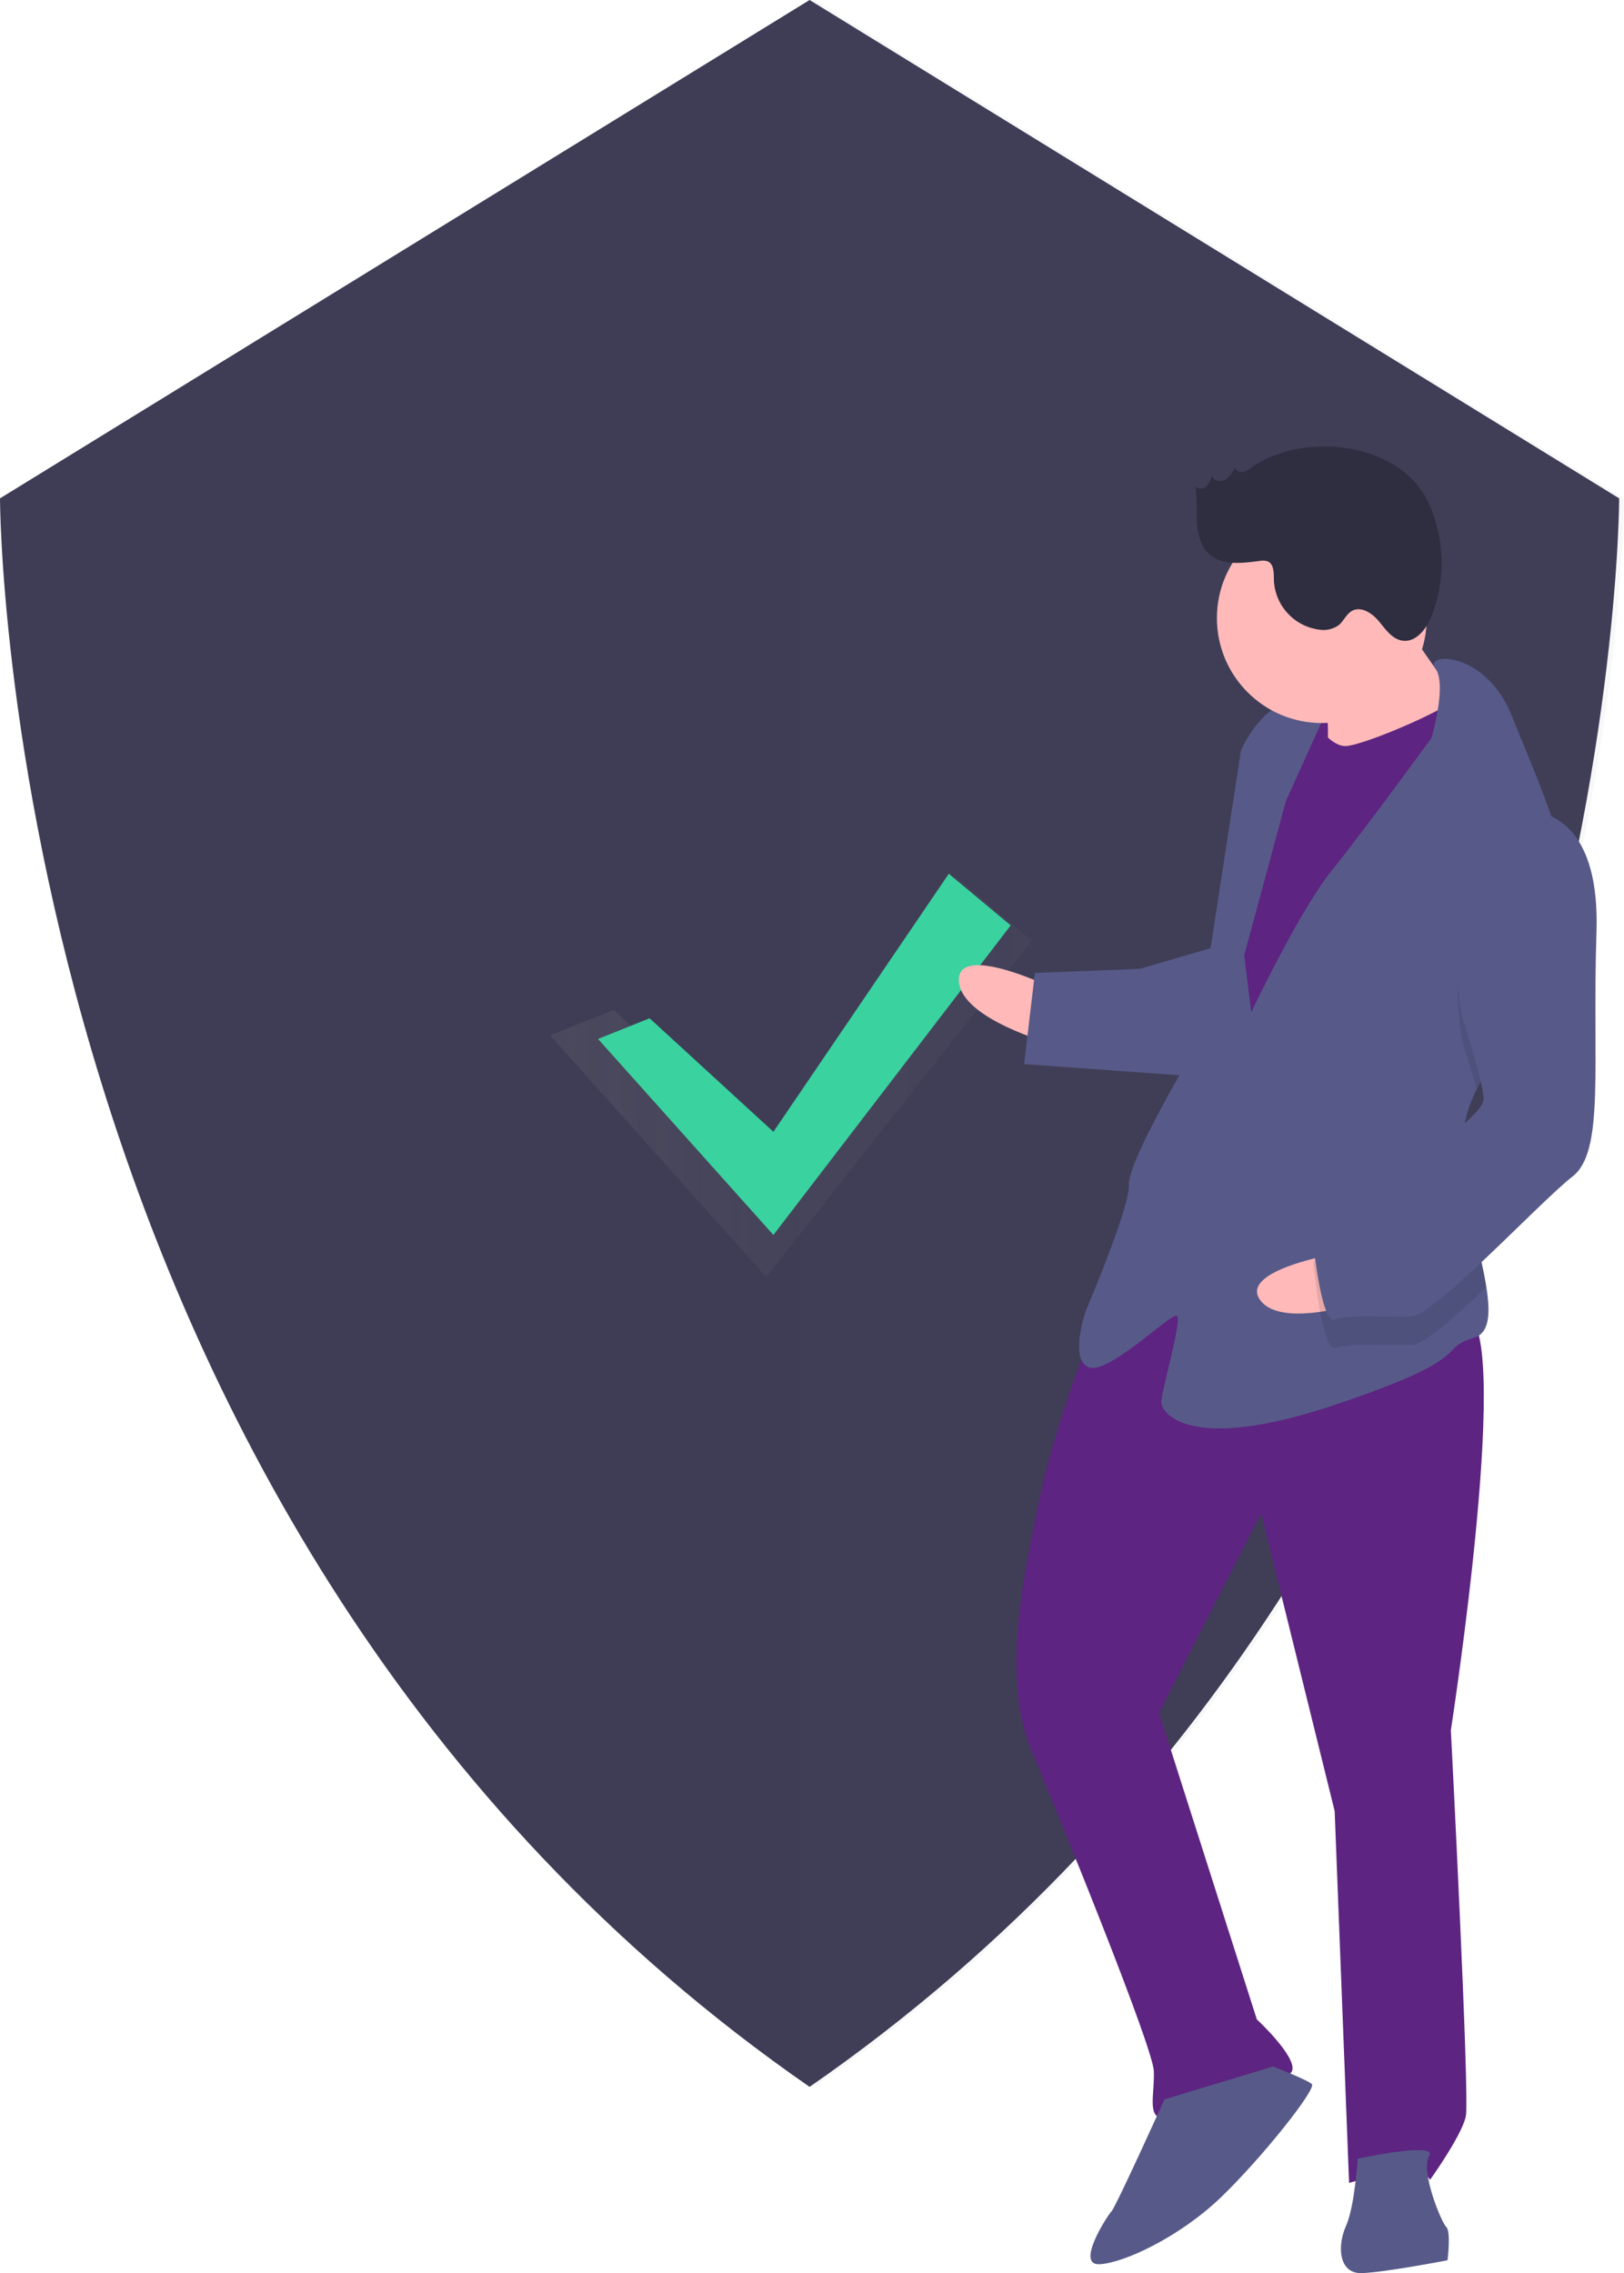 <svg xmlns="http://www.w3.org/2000/svg" xmlns:xlink="http://www.w3.org/1999/xlink" width="397.904" height="556.784" viewBox="0 0 397.904 556.784">
  <defs>
    <linearGradient id="linear-gradient" y1="0.5" x2="1" y2="0.5" gradientUnits="objectBoundingBox">
      <stop offset="0" stop-color="gray" stop-opacity="0.251"/>
      <stop offset="0.535" stop-color="gray" stop-opacity="0.122"/>
      <stop offset="1" stop-color="gray" stop-opacity="0.102"/>
    </linearGradient>
  </defs>
  <g id="Grupo_65" data-name="Grupo 65" transform="translate(-96.975 -6.445)">
    <path id="Caminho_458" data-name="Caminho 458" d="M530.358,76.854,332,198.922s0,251.764,198.36,389.09c198.36-137.326,198.36-389.09,198.36-389.09Z" transform="translate(-235.023 -70.41)" fill="#3f3d56"/>
    <path id="Caminho_459" data-name="Caminho 459" d="M602.091,76.854,598.7,78.941v506.69c1.126.8,2.252,1.593,3.391,2.381,198.36-137.326,198.36-389.09,198.36-389.09Z" transform="translate(-305.572 -70.41)" fill="#63566b" opacity="0.04"/>
    <g id="Grupo_60" data-name="Grupo 60" transform="translate(231.731 221.207)" opacity="0.7">
      <path id="Caminho_460" data-name="Caminho 460" d="M360.5,335.345,397.9,369.623l46.356-66.873,18.7,15.581L397.9,400.785l-52.975-59.207Z" transform="translate(-344.921 -302.75)" fill="url(#linear-gradient)"/>
    </g>
    <path id="Caminho_461" data-name="Caminho 461" d="M373.56,337.14l30.333,27.806,42.972-63.2,15.167,12.639-58.139,75.834L360.921,342.2Z" transform="translate(-117.422 -81.279)" fill="#3ad29f"/>
    <rect id="Retângulo_1482" data-name="Retângulo 1482" width="16.359" height="21.033" transform="translate(411.573 175.154) rotate(-2.221)" fill="#5d2481"/>
    <path id="Caminho_468" data-name="Caminho 468" d="M673.7,403.562s-22.637-10.816-22.275-1.475,22.818,15.486,22.818,15.486Z" transform="translate(-319.517 -155.435)" fill="#ffb9b9"/>
    <path id="Caminho_469" data-name="Caminho 469" d="M691.189,508.423s-10.68,26.14-14.626,45-9.955,44.822-2.225,63.232,29.707,72.518,29.934,78.356-1.882,11.767,2.788,11.586,30.086-8.183,31.118-11.731-8.671-12.527-8.671-12.527l-23.96-75.079,25-48.913,18.031,72.97,3.532,91.073s17.333-5.349,19.849-.77c0,0,7.766-10.825,8.752-15.541s-3.667-94.576-3.667-94.576,15.91-102.351,3.066-101.853S716.957,479.359,691.189,508.423Z" transform="translate(-324.589 -181.263)" fill="#5d2481"/>
    <path id="Caminho_470" data-name="Caminho 470" d="M713.407,773.126s-11.848,26.185-12.97,27.4-8.843,13.206-3,12.979,19.623-6.608,29.769-16.356,23.524-26.638,22.311-27.76-9.522-4.308-9.522-4.308Z" transform="translate(-331.117 -252.461)" fill="#575a89"/>
    <path id="Caminho_471" data-name="Caminho 471" d="M782.815,795.022s-.715,11.721-2.869,16.482-1.882,11.767,3.956,11.54,20.926-3.15,20.926-3.15.9-7.051-.317-8.173-6.381-13.785-4.182-17.378S782.815,795.022,782.815,795.022Z" transform="translate(-353.189 -259.821)" fill="#575a89"/>
    <path id="Caminho_472" data-name="Caminho 472" d="M789.943,278.6s12.446,19.4,17.3,23.886-8.8,14.374-8.8,14.374l-24.429,3.286s.307-22.23-.951-24.52S789.943,278.6,789.943,278.6Z" transform="translate(-351.678 -123.776)" fill="#ffb9b9"/>
    <path id="Caminho_473" data-name="Caminho 473" d="M757.826,311.187s5.033,9.16,9.7,8.979,28.828-10.473,29.86-14.021,8,25.416,8,25.416L746.279,435.587l-14.419-9.965,6.986-61.078,5.738-32.965Z" transform="translate(-340.796 -130.982)" fill="#5d2481"/>
    <path id="Caminho_474" data-name="Caminho 474" d="M788.89,401.759a32.713,32.713,0,0,0-3.626,15.342c.009.234.018.467.039.7.559,10.807,4.54,23.3,5.969,32.394,1.036,6.52.742,11.279-3.074,12.4-9.25,2.7,1.349,4.625-34.439,16.537s-42.034,1.63-42.124-.705,5.068-20.076,3.855-21.2-16.971,14.69-21.732,12.536-.543-14.011-.543-14.011,10.725-24.972,10.5-30.81,16.246-33.372,16.246-33.372l11.2-72.934s4.308-9.522,10.1-10.916a14.35,14.35,0,0,1,10.6,1.928L742.17,331.07l-10.227,37.816,1.711,13.966s11.893-25.018,19.7-34.675,24.465-32.521,24.465-32.521,3.888-13.119.953-17.039,12.243-4.521,18.715,11.6c3.43,8.544,9,21.284,12.488,33.146,3.109,10.509,4.577,20.333,1.5,25.948C806.768,377.889,794.927,389.164,788.89,401.759Z" transform="translate(-330.117 -128.455)" fill="#575a89"/>
    <path id="Caminho_475" data-name="Caminho 475" d="M844.815,385.2c-4.707,8.579-16.548,19.854-22.585,32.448-1.577-5.68-3.5-11.558-3.5-11.558s-7.377-39.472,14.445-49.673a14.605,14.605,0,0,1,10.143,2.834C846.427,369.757,847.9,379.581,844.815,385.2Z" transform="translate(-363.457 -144.342)" opacity="0.1"/>
    <path id="Caminho_476" data-name="Caminho 476" d="M720,392.191l-18.5,5.395-25.687,1L673.17,420.9l42.215,3.04S725.928,394.3,720,392.191Z" transform="translate(-325.271 -153.823)" fill="#575a89"/>
    <path id="Caminho_477" data-name="Caminho 477" d="M770.69,494.231s-24.75,4.106-19.1,11.554,27.575-.382,27.575-.382Z" transform="translate(-345.793 -180.815)" fill="#ffb9b9"/>
    <path id="Caminho_478" data-name="Caminho 478" d="M805.95,461.5c.559,10.807,4.54,23.3,5.969,32.394-7.885,7.462-15.382,14.044-18.208,14.154-5.838.226-15.224-.579-18.681.724s-5.486-20.836-5.486-20.836,2.063-7.1,11.268-10.961C787.026,474.365,798.935,467.272,805.95,461.5Z" transform="translate(-350.764 -172.158)" opacity="0.1"/>
    <path id="Caminho_479" data-name="Caminho 479" d="M820.112,346.885s19.759-3.1,18.691,29.679,2.083,53.71-5.864,59.865-33.76,34.051-39.6,34.278-15.224-.579-18.682.724-5.485-20.836-5.485-20.836,2.063-7.1,11.268-10.961,30.891-17.569,30.71-22.239-5.485-20.836-5.485-20.836S798.29,357.086,820.112,346.885Z" transform="translate(-350.666 -141.818)" fill="#575a89"/>
    <circle id="Elipse_23" data-name="Elipse 23" cx="25.707" cy="25.707" r="25.707" transform="translate(395.134 132.132)" fill="#ffb9b9"/>
    <path id="Caminho_480" data-name="Caminho 480" d="M743.89,230.735a4.964,4.964,0,0,1-2.161,1.085,1.542,1.542,0,0,1-1.787-1.238,6.408,6.408,0,0,1-2.453,3.146c-1.2.626-3.058.1-3.231-1.242a5.668,5.668,0,0,1-1.3,2.754,1.954,1.954,0,0,1-2.747.092c.526,2.874.2,5.829.366,8.746s.943,6.009,3.147,7.927c3.214,2.8,8.047,2.107,12.275,1.577a3.726,3.726,0,0,1,1.924.105c1.583.674,1.511,2.878,1.532,4.6a12.777,12.777,0,0,0,11.188,12.134,6.4,6.4,0,0,0,4.76-1.162c1.2-1.017,1.814-2.676,3.189-3.44,2.237-1.243,4.951.57,6.587,2.539s3.248,4.39,5.782,4.751c3.351.477,5.9-2.939,7.156-6.084a35.467,35.467,0,0,0-.7-27.558C780.411,224.209,756.505,221.8,743.89,230.735Z" transform="translate(-340.358 -109.741)" fill="#2f2e41"/>
  </g>
</svg>
